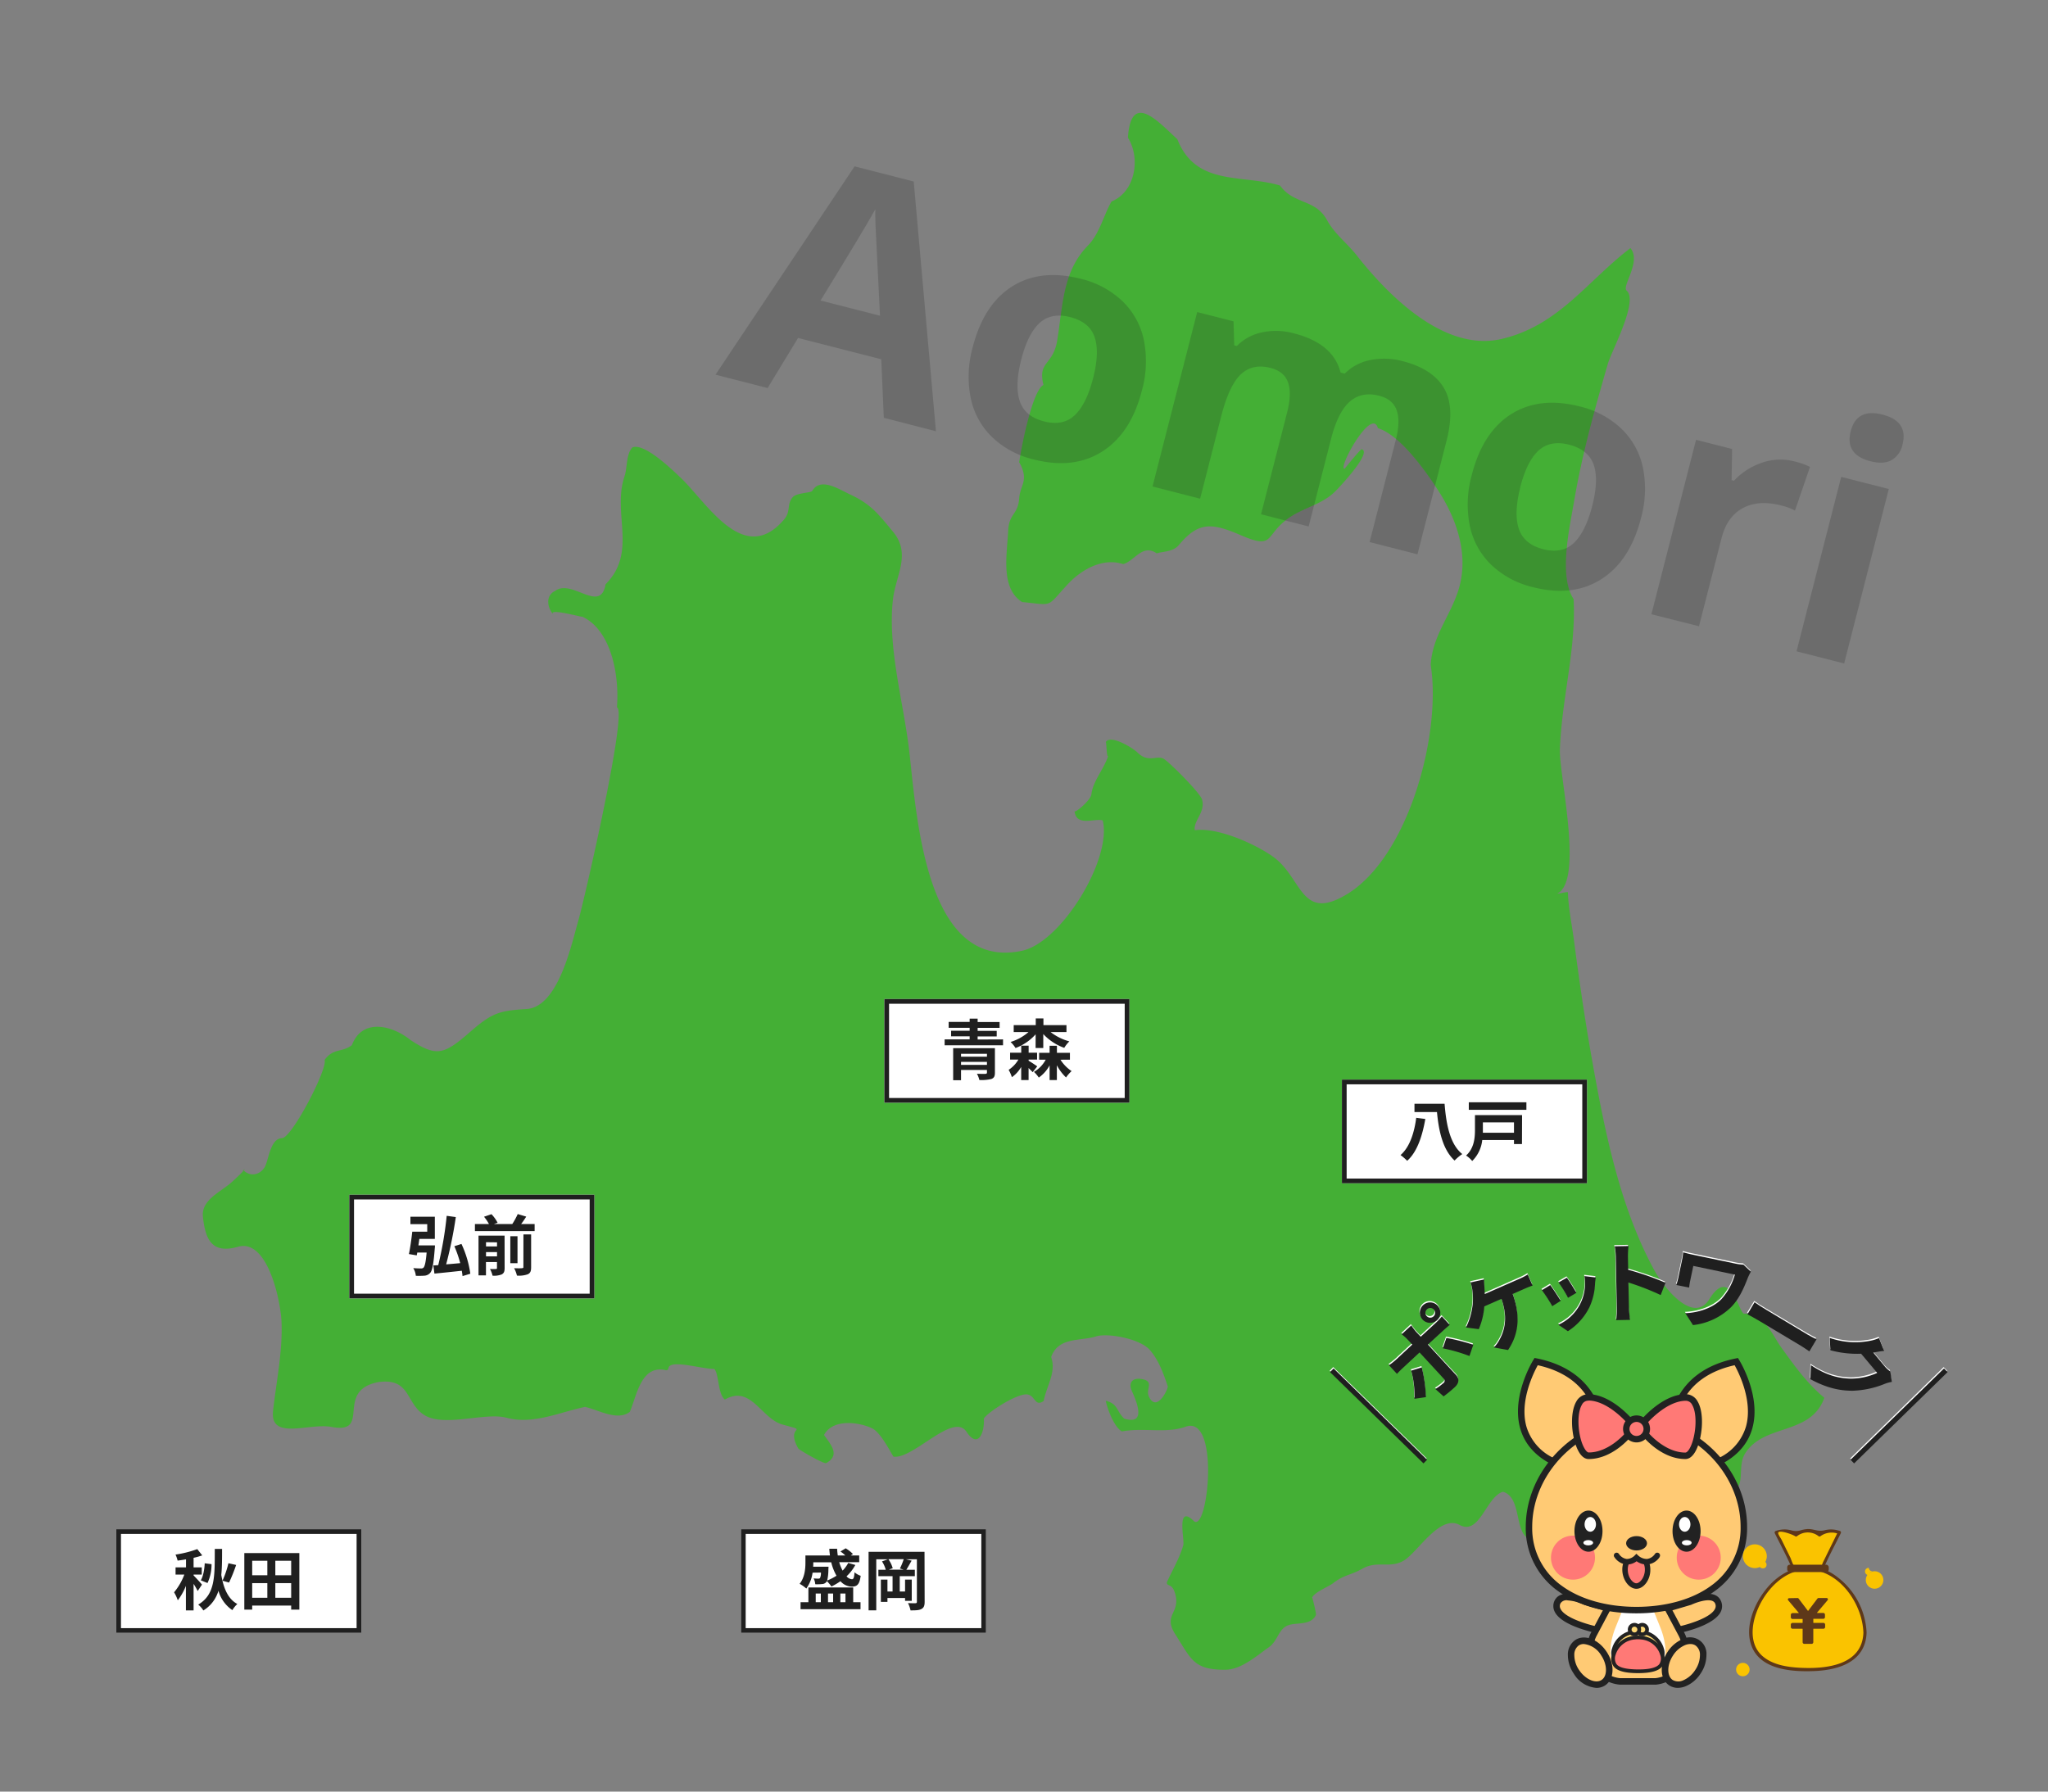 <svg xmlns="http://www.w3.org/2000/svg" viewBox="0 0 800 700"><rect x="0" y="0" width="800" height="700" fill="#808080" stroke="none"/><g id="青森"><path d="M95.17,457.45c1.4-1.55-1.38.71,0,0Z" fill="#44af35"/><path d="M695.66,526.26c-3.24-4.5-6.32-13-14.39-13-2,0-5.28-19-13.54-5.68-6.35,10.19-18-4.91-21.26-10.83-13.87-25.11-19.79-55.63-24.74-83.55-2.68-15.18-4.9-30.44-6.89-45.73-.81-6.14-2.18-12.6-2.37-18.79,0-.44-3.7.61-4.14.46,10.38-5.16.65-46.45,1-56.3.72-20,6.42-39.37,5.35-58.77-6-9.22-1.41-28.63.23-38.37,3.06-18.13,8.05-35.89,13.15-53.54,1.5-5.15,12.05-24.54,7.34-28.61-2-1.69,5.88-11.39,1.48-16.61-16.92,12.88-28,30.3-50.35,35.5s-44.22-17-56.45-32.52c-3.89-5-8.62-8.31-11.71-13.91-4.61-8.42-12.84-5.93-18.36-13.52C485.2,68,467.16,72.9,459.9,54.4c-7.48-6.85-18.14-19-19.3-.58,5,7.88,2.93,21.14-6.39,24.88-2.9,4.82-4.6,12.52-9.26,17.27-10,10.2-9.74,23.62-12,37.18-1.67,9.75-7.66,7.91-5.36,17.25-4.43,2.32-8.74,24.94-9.47,30.23a13.41,13.41,0,0,1,1.48,3.35c1.32,4.53-1.16,6.27-1.48,10.72-.47,6.57-4,5.73-4.32,12.87-.4,9-3.1,22.21,5.45,27.65,12.55,1.2,9.19,2.35,17.89-7,5.29-5.69,13.63-10.45,21.6-7.81,4.47-1.23,7.5-8.05,13.08-4.22,2.83-.82,6.42-.57,8.67-3.24,7.55-9,12.55-8.88,24.12-3.87,13.35,5.76,9.23.27,18.47-6.45,5.77-4.21,13.28-5.44,18.45-10.6,1-.94,14.73-15.38,10.37-16.52-.39-.1-5.84,6.6-6.66,7.63-2.93.22,10.57-24.45,13-15.85,8.86,2.73,19,17.26,23.73,24.61,7.27,11.31,11.92,25.3,7.73,38.62-3.31,10.47-10.13,17.87-10.84,29.28,4.27,26.41-8.38,74.81-32.75,89.61-18.19,11-17.32-6.65-29-14.81-7-4.94-21.56-11.45-30.4-10.23-.57-3.79,4.17-6.88,2.86-11.93-.64-2.47-12-13.9-14.77-15.81-3-1.93-6,1.81-10.52-2.66-1.69-1.68-10.78-7.32-12.38-3.91.4-.78.3,7.55,1.14,4.88-1.78,5.62-6.07,10.06-6.71,15.38-.27,2.35-6.36,7.45-6.58,6.61.65,6.22,7.92,2.65,11,3.62,3.72,14.95-16.07,47.61-31.49,50.92-37.73,8.1-41.15-52.51-44.09-78-2.18-19-8.57-40.53-6.34-59.42,1.1-9.27,7.16-17.59.06-26.22-6-7.27-8.81-10.92-16.87-14.66-4.29-2-11.54-6.85-14.71-1.4-.44.84-6.08.75-7.6,2.44-2.5,2.76-.64,5.47-3.45,8.78-15.72,18.43-30-6.45-40.37-16.33-3.17-3-14.12-13.69-18.83-11.87-2.52,2.61-2,8-3.06,11.17-5,14.62,5.17,29.64-7.45,42.33-2,11.71-13.21-2.4-19.76,2.63-3.82,1.79-3,6.67-.59,9.21-2.76-2.94,12.94,1.57,11.06.74,4.59,2,7.76,6.12,9.83,10.52,3.54,7.51,4.52,17.29,3.9,25,4.32,1.23-12.91,75.8-15,83-2.62,8.95-7.75,34-20.24,34.84-10.53.68-13.36,1.34-21.93,8.8-10.26,8.94-13.12,10.12-23.45,3.34-7.21-5.83-18.92-8.67-22.91,2-4.08,3-7.19,1-10.67,5.76,1.35,3.23-12.78,30.49-16.63,30.56-4.33.07-5.15,7.67-6.45,10.69s-5.2,4.95-8.47,2l-.09.05c-.56.62-1.81,1.85-4.28,4.14-4.41,4.11-12.27,7.08-11.61,13.73.93,9,3.48,14.75,13.74,11.82,11.54-3.29,16.82,21.36,17,30.18.3,11.44-2.09,22.68-3.34,34-1.26,11.63,14.07,4.6,22.75,6.21,16.13,3,1-14.15,18.39-17.51,12.46-1.68,10.63,7.91,17.63,12.68,7.67,5.21,23.92-1,32.37,1.24,10.41,2.79,20.67-2.12,30.69-4.22,5,1,12.67,5.72,17.55,1.91,2.74-6.39,4.39-18.67,14.26-16.22.7-.2.49,0,.93-1.18,1.19-3,13.3.75,17.7.63,1.92,1.43,1.38,9.79,4.22,12,10.16-5.92,14.17,7.45,22.53,9.75,11.34,3.14.76-.24,6.13,9.32.35.64,9.9,6.09,10.91,5.75,5.47-3.08,2.1-6.86-.83-11,3.62-6.76,14.41-4.82,18.94-2.51,3.57,1.84,7.81,10.83,8.25,11,7.81.93,23.28-17.53,28.47-9.72,4.69,7,7.08-.13,6.77-5-.1-1.49,12.7-10.19,17-9.6,3.1.43,2.91,5,6.39,2.53,1-5.71,5-11.09,2.9-17.14,2.84-8,11.33-6.1,17.59-8.08,4.47-1.41,17.11.86,21,5.36,3.5,4.05,5.33,9.33,7,14.29-.69,2.74-4.73,9.73-7.45,3.78-1.29-2.82,2.2-5.76-2.46-6.7-3.9-.8-5.56,1.33-4.24,4.41s6.5,13.87-2.92,11c-3.2-3.15-2.31-5.73-7.21-7,.75,3.49,3.3,10.27,6.3,12,8.71-1.61,17.1.92,24.95-1.85,13.57-4.81,8.64,42.16,3.1,36.79-6.92-6.65-3.48,7.42-4.05,9.47-1.43,5.17-4.28,9.71-6.42,14.56-.08,1.75,1.9.21,3.11,4,2.6,8-4.8,8.49.13,16.2,6.28,9.79,7.12,13.95,19.43,13.95,6.37,0,12.22-5.33,17.15-8.78,3.73-2.61,3.73-7.64,8.19-8.8,3.3-.85,8.32.1,10.19-3.74.26-.25-.68-4.33-1.43-7,1.37-2.26,6.45-4.16,8.21-5.53,4.38-3.38,6.61-2.93,11.5-5.69,5.75-3.26,10.75.13,16.17-3.18s13.94-18,21.65-13.89c7.93,4.34,10.38-11,17-12.93,7.6,2.13,4.19,16.75,10.71,18.5,7.17,1.92,13.74-12.3,17.51-16.15,2,.19,1.58,3.7,4.17,2.94,6.34-3.35,13.37-9.51,21.13-7.91,8.15,1.68,14.39,15.26,24.32,12.7C669,588,675,585.58,679,580.87c1.89-3.51.13-8.78,2.63-12.89,7.29-11.89,25.72-7,31-21.85C705.7,540.41,700.31,532.72,695.66,526.26Z" fill="#44af35"/><g id="弘前"><g id="長方形_1330-4" data-name="長方形 1330-4"><rect x="45.41" y="597.48" width="95.73" height="40.5" fill="#fff"/><rect x="46.33" y="598.4" width="93.89" height="38.66" fill="none" stroke="#1f1f1f" stroke-width="1.84"/></g><g id="弘前-2" data-name="弘前" style="isolation:isolate"><g style="isolation:isolate"><path d="M77.22,621.63a28.29,28.29,0,0,0-1.6-2.79V629.2h-3v-9.58a23.55,23.55,0,0,1-3.17,5.64A16.11,16.11,0,0,0,68,622.14,23.89,23.89,0,0,0,72,615.21H68.58V612.4h4.08v-3.14c-1.14.2-2.22.36-3.28.49a11.73,11.73,0,0,0-.82-2.35,43.3,43.3,0,0,0,8.5-2.14L79,607.71a27.06,27.06,0,0,1-3.38.95v3.74h3.19v2.81H75.62v.34c.62.59,2.83,3,3.27,3.58Zm9.53-16.44c0,3.71,0,7.11-.31,10.17.88,5.16,2.61,9.39,6.27,11.34a10.48,10.48,0,0,0-1.94,2.4,13.49,13.49,0,0,1-5.44-7.57,13.47,13.47,0,0,1-5.9,7.7,9.21,9.21,0,0,0-2-2.29c6.75-4,6.44-11.19,6.47-21.75Zm-8.32,12.26c.93-1.49,1.44-4.3,1.54-6.65l2.66.34a17,17,0,0,1-1.57,7.37Zm13.81-6a65.86,65.86,0,0,1-2.76,6.88l-2.57-.72a37.82,37.82,0,0,0,2.32-6.83Z" fill="#1f1f1f"/><path d="M116.93,606.81V628.9h-3.19v-1.58H98.51v1.58H95.44V606.81Zm-18.42,3v5.67h5.92v-5.67Zm0,14.46h5.92v-5.72H98.51Zm15.23-14.46h-6.19v5.67h6.19Zm0,14.46v-5.72h-6.19v5.72Z" fill="#1f1f1f"/></g></g></g><g id="秋田"><g id="長方形_1330-5" data-name="長方形 1330-5"><rect x="136.45" y="466.8" width="95.73" height="40.5" fill="#fff"/><rect x="137.37" y="467.72" width="93.89" height="38.66" fill="none" stroke="#1f1f1f" stroke-width="1.84"/></g><g id="秋田-2" data-name="秋田" style="isolation:isolate"><g style="isolation:isolate"><path d="M169.9,486.59s0,.82-.07,1.23c-.47,6-.93,8.56-1.81,9.54a3.24,3.24,0,0,1-2.16,1.06,30.18,30.18,0,0,1-3.43.05,6.89,6.89,0,0,0-1-3c1.21.1,2.42.13,3,.13a1.32,1.32,0,0,0,1-.31c.49-.49.91-2.14,1.22-5.9H163l-.21,1.1-3.06-.51c.49-2.32,1-5.88,1.31-8.74h5.85v-2.94h-6.57V475.4h9.54v8.66h-6.06c-.1.85-.23,1.7-.36,2.53Zm10.78,12c-.06-.64-.16-1.34-.29-2.09-3.81.42-7.76.83-10.69,1.11l-.42-3.17,1.91-.13a139.07,139.07,0,0,0,3.3-19.27l3.56.49A163.44,163.44,0,0,1,174.28,494c1.76-.13,3.64-.31,5.49-.47a43.33,43.33,0,0,0-2.29-6.62l2.78-.88a40.65,40.65,0,0,1,3.46,11.63Z" fill="#1f1f1f"/><path d="M208.84,478.24V481H185.52v-2.76H191a17,17,0,0,0-1.93-2.84l2.91-1a14.25,14.25,0,0,1,2.4,3.35l-1.42.49h7.16a29.3,29.3,0,0,0,2.12-3.89l3.32,1c-.62,1-1.31,2-2,2.91Zm-11.72,17.21c0,1.32-.26,2-1.14,2.48a8,8,0,0,1-3.58.49,10.3,10.3,0,0,0-1-2.61,21,21,0,0,0,2.32,0c.31,0,.41-.1.41-.41v-2.3h-4.3v5.21h-2.91V482.77h10.18Zm-7.27-10.1V487h4.3v-1.6Zm4.3,5.54v-1.67h-4.3v1.67Zm8,2.66h-2.81V483h2.81Zm2.32-11.24h3v12.81c0,1.52-.28,2.27-1.32,2.76a10.1,10.1,0,0,1-4.22.51,11.17,11.17,0,0,0-1.11-2.89c1.31.06,2.65.06,3.09,0s.54-.1.54-.46Z" fill="#1f1f1f"/></g></g></g><g id="八戸"><g id="長方形_1330-6" data-name="長方形 1330-6"><rect x="524.19" y="421.82" width="95.73" height="40.5" fill="#fff"/><rect x="525.11" y="422.74" width="93.89" height="38.66" fill="none" stroke="#1f1f1f" stroke-width="1.84"/></g><g id="八戸-2" data-name="八戸" style="isolation:isolate"><g style="isolation:isolate"><path d="M556.77,437.2c-1.06,5.93-2.92,12.63-7.09,16.34a20.49,20.49,0,0,0-2.6-2.24c3.84-3.3,5.48-9.43,6.13-14.56Zm7.52-5.95c.62,8,2.09,15.8,6.91,19.66a17.93,17.93,0,0,0-3,2.53c-4.59-4.2-6.19-11.5-6.88-18.94h-8.79v-3.25Z" fill="#1f1f1f"/><path d="M594.52,447H591.4v-1.58H579a13.42,13.42,0,0,1-3.92,8.2,10.46,10.46,0,0,0-2.4-2.14c3.2-2.86,3.48-7,3.48-10.13v-5.67h18.4Zm1.73-16.32v2.94h-22.5v-2.94Zm-17,7.84v2.86c0,.39,0,.8,0,1.21H591.4v-4.07Z" fill="#1f1f1f"/></g></g></g><g id="青森-2" data-name="青森"><g id="長方形_1330-7" data-name="長方形 1330-7"><rect x="345.45" y="390.34" width="95.73" height="40.5" fill="#fff"/><rect x="346.37" y="391.26" width="93.89" height="38.66" fill="none" stroke="#1f1f1f" stroke-width="1.84"/></g><g id="青森-3" data-name="青森" style="isolation:isolate"><g style="isolation:isolate"><path d="M391.81,406.11v2.29H369v-2.29h9.77V404.9h-7.24v-2.17h7.24v-1.16h-8.2v-2.29h8.2V398h3.12v1.32h8.58v2.29h-8.58v1.16h7.45v2.17h-7.45v1.21Zm-3.17,13c0,1.44-.36,2.08-1.41,2.47a16.25,16.25,0,0,1-4.67.39,9.42,9.42,0,0,0-.95-2.45c1.26.08,2.94.08,3.32.05s.6-.13.6-.52v-1H375.4v4h-3.07V409.53h16.31Zm-13.24-7.37v1.13h10.13v-1.13Zm10.13,4.33v-1.19H375.4v1.19Z" fill="#1f1f1f"/><path d="M401.79,414.43c1,.59,2.88,1.83,3.38,2.22l-1.78,2.27c-.36-.42-1-1-1.6-1.63V422H398.9v-5.13a12.45,12.45,0,0,1-3.63,4A14.92,14.92,0,0,0,394,418a12,12,0,0,0,3.81-4h-3.24v-2.69h4.35v-2.75h2.89v2.75h3.3v2.69h-3.3Zm2.76-10.31a19.81,19.81,0,0,1-7.86,5.36,11,11,0,0,0-1.94-2.37,19.14,19.14,0,0,0,7-3.86h-5.77v-2.71h8.61v-2.63h3v2.63h9v2.71h-6.19a20.69,20.69,0,0,0,7.32,3.63,12.49,12.49,0,0,0-2,2.53,20.67,20.67,0,0,1-8.19-5.39v5.46h-3Zm9.69,9.93a15.29,15.29,0,0,0,4.35,4.45,13.55,13.55,0,0,0-2.16,2.48,18,18,0,0,1-3.59-4.77V422H410v-5.75a13.79,13.79,0,0,1-4.22,4.77,13.17,13.17,0,0,0-1.88-2.22,12.29,12.29,0,0,0,4.58-4.76h-2.57v-2.69H410v-2.75h2.86v2.75h5.08v2.69Z" fill="#1f1f1f"/></g></g></g><g id="Aomori" opacity="0.2" style="isolation:isolate"><g style="isolation:isolate"><path d="M345.24,163.24l-1-22.87-32.5-8.32-11.89,19.56-20.36-5.21L333.82,65l23.1,5.92,8.68,97.58Zm-1.49-39.88q-1.58-31.12-1.74-35.2t-.09-6.39q-4,7.29-21.4,35.65Z" fill="#1d1e1e"/><path d="M446.05,152.59q-4.26,16.65-15.44,23.79t-26.85,3.13a35.22,35.22,0,0,1-16.22-8.73,29.54,29.54,0,0,1-8.36-15.29,42.84,42.84,0,0,1,.78-19.81q4.28-16.71,15.37-23.74t26.88-3a35.6,35.6,0,0,1,16.22,8.7,29.46,29.46,0,0,1,8.39,15.21A42.54,42.54,0,0,1,446.05,152.59Zm-47.13-12.06q-2.58,10.13-.59,16.16t9.5,7.95q7.43,1.91,12-2.42T427,147.73q2.58-10.12.59-16t-9.5-7.82q-7.42-1.91-12,2.28T398.92,140.53Z" fill="#1d1e1e"/><path d="M511.19,205.7l-18.6-4.76,10.19-39.8q1.89-7.38.37-11.7t-6.83-5.68q-7.14-1.83-11.71,2.59T477,162.78l-8.2,32.07-18.6-4.76,17.45-68.16,14.2,3.63.27,9.36,1,.27a19.38,19.38,0,0,1,9.8-5.32,26.42,26.42,0,0,1,12.57.39q15.3,3.92,18.17,15.3l1.64.42a19.07,19.07,0,0,1,10-5.31,27.83,27.83,0,0,1,12.71.46q11.58,3,16,10.43t1.07,20.57l-11.38,44.45L535,211.8,545.21,172q1.89-7.37.37-11.69t-6.83-5.68q-6.82-1.76-11.46,2.26t-7.35,14.62Z" fill="#1d1e1e"/><path d="M641,202.47q-4.26,16.65-15.44,23.79t-26.85,3.13a35.19,35.19,0,0,1-16.21-8.73,29.48,29.48,0,0,1-8.37-15.29,42.71,42.71,0,0,1,.79-19.81q4.26-16.71,15.36-23.74t26.88-3a35.6,35.6,0,0,1,16.22,8.7,29.46,29.46,0,0,1,8.39,15.21A42.41,42.41,0,0,1,641,202.47Zm-47.13-12.06q-2.58,10.13-.59,16.16t9.5,8q7.44,1.89,12-2.42t7.19-14.5q2.59-10.11.59-16T613,173.76q-7.44-1.9-12,2.28T593.83,190.41Z" fill="#1d1e1e"/><path d="M700.89,180.26a30.94,30.94,0,0,1,6.14,2.16l-5.87,17.08a21.48,21.48,0,0,0-5.33-2q-8.9-2.28-15,1T672.55,210l-8.88,34.68L645.08,240l17.44-68.16,14.08,3.6-.19,12.16.92.24a26.49,26.49,0,0,1,10.92-7.05A21.89,21.89,0,0,1,700.89,180.26Z" fill="#1d1e1e"/><path d="M720.37,259.23l-18.6-4.75,17.45-68.16,18.59,4.75Zm2.56-90.74q2.33-9.08,12.45-6.49t7.79,11.67a9.12,9.12,0,0,1-4.25,6.09c-2.1,1.18-4.84,1.33-8.21.47Q720.59,177.64,722.93,168.49Z" fill="#1d1e1e"/></g></g><g id="弘前-3" data-name="弘前"><g id="長方形_1330-4-2" data-name="長方形 1330-4"><rect x="289.44" y="597.48" width="95.73" height="40.5" fill="#fff"/><rect x="290.36" y="598.4" width="93.89" height="38.66" fill="none" stroke="#1f1f1f" stroke-width="1.84"/></g><g id="弘前-4" data-name="弘前" style="isolation:isolate"><g style="isolation:isolate"><path d="M317.41,614.46a13.68,13.68,0,0,1-2.45,6.21,13,13,0,0,0-2.61-1.85c2-2.48,2.27-5.88,2.27-8.27v-2.81h9.59c-.13-.85-.21-1.7-.26-2.61H327c.05.91.13,1.76.26,2.61h2.93a11.33,11.33,0,0,0-1.9-1.55l2.06-1.24a14.59,14.59,0,0,1,2.83,2.22l-.85.57h3.3v2.63h-7.81a17.1,17.1,0,0,0,1.32,3.29,13.28,13.28,0,0,0,2.21-3l2.76.8a17.43,17.43,0,0,1-3.43,4.43,3.13,3.13,0,0,0,2.12,1.14c.64,0,.87-.75,1-2.71a7.37,7.37,0,0,0,2.4,1.37c-.47,3.45-1.4,4.25-3.59,4.22a6,6,0,0,1-4.3-2.11,25,25,0,0,1-3.53,2.06,17.68,17.68,0,0,0-1.78-2.11,1.51,1.51,0,0,1-.26.41,2.17,2.17,0,0,1-1.6.75,20.48,20.48,0,0,1-2.68.08,5.85,5.85,0,0,0-.64-2.3,14.62,14.62,0,0,0,1.86.1.74.74,0,0,0,.64-.23,4.93,4.93,0,0,0,.36-2.14ZM333.28,626h2.86v2.73H312.72V626h3.06v-5.75h17.5Zm-15.59-15.59v.2c0,.49,0,1-.05,1.52h6s0,.6-.05.93a19.24,19.24,0,0,1-.47,4.48,22,22,0,0,0,3.64-1.88,19.69,19.69,0,0,1-2.06-5.25Zm.95,15.59h2v-3.38h-2Zm4.8-3.38V626h2v-3.38Zm4.82,0V626h2v-3.38Z" fill="#1f1f1f"/><path d="M361.19,625.85c0,1.52-.31,2.3-1.26,2.81s-2.24.54-4.25.54a11.41,11.41,0,0,0-1-2.86c1.19.08,2.5.08,2.91.06s.57-.13.57-.57v-16.6h-4.33l2.27.54c-.72,1.27-1.47,2.61-2.06,3.56h3.32v2.5h-5.9v6h2.08v-4.66h2.61v8.3h-2.61v-1.11h-6.88v1.52h-2.57v-8.71h2.57v4.66h2v-6h-5.54v-2.5H346a11.7,11.7,0,0,0-1.47-3.27l2.35-.83h-4.59v19.95h-3V606.32h21.85Zm-9.66-13a26.15,26.15,0,0,0,1.49-3.66h-6a11.85,11.85,0,0,1,1.7,3.53l-1.52.57H353Z" fill="#1f1f1f"/></g></g></g></g><g id="カンガル"><g id="通常"><g id="グループ_1826" data-name="グループ 1826"><path id="パス_6372" data-name="パス 6372" d="M655.9,636.74s18.58-3.85,15.1-10.91c-2.18-4.13-10.87,0-10.87,0l-10.46,3.1Z" fill="#ffca74"/><path id="パス_6373" data-name="パス 6373" d="M655.39,638.14l-7.88-9.89,12.17-3.61c1.36-.63,9.85-4.33,12.43.6a4.93,4.93,0,0,1,.06,4.5c-2.6,5.32-14.66,8-16,8.24Zm-3.56-8.53,4.57,5.73c3.82-.89,11.88-3.38,13.51-6.72a2.35,2.35,0,0,0,0-2.23c-1.29-2.46-7.22-.35-9.19.58l-.18.07Z" fill="#222"/></g><g id="グループ_1827" data-name="グループ 1827"><path id="パス_6374" data-name="パス 6374" d="M623.57,636.75s-18.58-3.86-15.1-10.92c2.17-4.13,10.86,0,10.86,0l10.47,3.1Z" fill="#ffca74"/><path id="パス_6375" data-name="パス 6375" d="M624.07,638.14l-.76-.16c-1.37-.29-13.42-2.92-16-8.25a4.9,4.9,0,0,1,0-4.46c2.61-5,11.1-1.26,12.45-.63L632,628.25Zm-11.83-12.89a2.77,2.77,0,0,0-2.65,1.17,2.32,2.32,0,0,0,0,2.2c1.63,3.34,9.69,5.83,13.51,6.72l4.57-5.73L618.79,627a18.22,18.22,0,0,0-6.55-1.72Z" fill="#222"/></g><g id="グループ_1828" data-name="グループ 1828"><path id="パス_6376" data-name="パス 6376" d="M657.69,640.52a13.52,13.52,0,0,0-.94-2.18l-5.44-10.24L640.14,626v-.16l-.43.08-.44-.08V626l-11.16,2.11-5.44,10.24a12.56,12.56,0,0,0,7.52,18.1,12.2,12.2,0,0,0,2.68.51h13.67A12.74,12.74,0,0,0,658.2,643.2,13.5,13.5,0,0,0,657.69,640.52Z" fill="#ffca74"/><path id="パス_6377" data-name="パス 6377" d="M646.59,658.22H632.77A14,14,0,0,1,620,643.09a14.83,14.83,0,0,1,.57-2.94,13.68,13.68,0,0,1,1-2.39L627.27,627,638,625v-.65l1.7.33,1.7-.33V625l10.73,2,5.72,10.78a13,13,0,0,1,1,2.39h0a14,14,0,0,1-9.3,17.5,13.41,13.41,0,0,1-2.94.57Zm-13.66-2.53h13.55a11.49,11.49,0,0,0,10.45-12.44,11.85,11.85,0,0,0-.45-2.36,12.11,12.11,0,0,0-.85-1.95l-5.16-9.71-10.77-2-10.76,2-5.16,9.71a11.28,11.28,0,0,0-.85,1.95,11.49,11.49,0,0,0,7.64,14.34A11.87,11.87,0,0,0,632.93,655.69Z" fill="#222"/></g><path id="パス_6378" data-name="パス 6378" d="M634.17,652.58c-3.54-1.05-6.2-3.89-4.65-11.6a30.43,30.43,0,0,1,1.59-5.21l2.79-6.94h11.83l2.79,6.94a29.57,29.57,0,0,1,1.59,5.21c1.56,7.71-1.1,10.55-4.64,11.6a11.46,11.46,0,0,1-3.19.42h-4.92A11.41,11.41,0,0,1,634.17,652.58Z" fill="#fff"/><g id="グループ_1829" data-name="グループ 1829"><ellipse id="楕円形_70" data-name="楕円形 70" cx="657.86" cy="649.64" rx="9.34" ry="6.45" transform="translate(-247.23 838.41) rotate(-56.42)" fill="#ffca74"/><path id="パス_6379" data-name="パス 6379" d="M655.39,659.47a6.05,6.05,0,0,1-3.39-1c-3.61-2.39-3.85-8.15-.57-13.11a13,13,0,0,1,5.81-4.93,6.42,6.42,0,0,1,8.64,2.77,6.34,6.34,0,0,1,.7,3.42,13,13,0,0,1-2.29,7.27h0a13,13,0,0,1-5.81,4.94A8.4,8.4,0,0,1,655.39,659.47Zm4.93-17.13a5.62,5.62,0,0,0-2.14.45,10.38,10.38,0,0,0-4.64,4c-2.42,3.65-2.49,8.05-.15,9.6a4.42,4.42,0,0,0,4.15.12,10.52,10.52,0,0,0,4.64-4h0a10.38,10.38,0,0,0,1.86-5.83,4.41,4.41,0,0,0-1.72-3.77,3.54,3.54,0,0,0-2-.56Z" fill="#222"/></g><g id="グループ_1830" data-name="グループ 1830"><ellipse id="楕円形_71" data-name="楕円形 71" cx="621.16" cy="649.63" rx="6.45" ry="9.34" transform="translate(-255.64 451.96) rotate(-33.58)" fill="#ffca74"/><path id="パス_6380" data-name="パス 6380" d="M623.6,659.48a11.3,11.3,0,0,1-8.86-5.58,12.94,12.94,0,0,1-2.29-7.27,6.84,6.84,0,0,1,2.85-5.83c3.61-2.39,9-.38,12.29,4.58h0c3.29,5,3,10.71-.56,13.1A6.06,6.06,0,0,1,623.6,659.48Zm-4.91-17.14a3.57,3.57,0,0,0-2,.56,4.41,4.41,0,0,0-1.72,3.77,10.38,10.38,0,0,0,1.86,5.83c2.42,3.65,6.45,5.42,8.79,3.88s2.27-6-.15-9.6h0a9.06,9.06,0,0,0-6.79-4.44Z" fill="#222"/></g><g id="グループ_1831" data-name="グループ 1831"><path id="パス_6381" data-name="パス 6381" d="M624.87,557.79s.57-20.68-24.81-25.81c0,0-16.78,27,6.62,39Z" fill="#ffca74"/><path id="パス_6382" data-name="パス 6382" d="M606.79,572.47l-.7-.35c-6.47-3.32-10.6-8.06-12.28-14.1-3.48-12.55,4.82-26.13,5.17-26.7l.46-.75.86.17c13.6,2.75,19.9,9.94,22.79,15.49a25.94,25.94,0,0,1,3,11.6l0,.62Zm-6.1-39.06c-1.64,3-7.19,14.06-4.44,23.94a19.84,19.84,0,0,0,10.32,12.16l17-12.36c-.12-3.35-1.86-19.07-22.89-23.74Zm24.17,24.39,0,0" fill="#222"/></g><g id="グループ_1832" data-name="グループ 1832"><path id="パス_6383" data-name="パス 6383" d="M653.45,557.79s-.57-20.68,24.8-25.81c0,0,16.79,27-6.61,39Z" fill="#ffca74"/><path id="パス_6384" data-name="パス 6384" d="M671.53,572.47l-19.33-14v-.62c0-.22-.3-21.81,25.82-27.08l.86-.18.46.75c.36.57,8.66,14.15,5.17,26.7-1.68,6-5.81,10.78-12.29,14.1Zm-16.81-15.32,17,12.35a19.86,19.86,0,0,0,10.31-12.15c2.75-9.89-2.8-21-4.44-23.94C656.58,538.08,654.85,553.8,654.72,557.15Z" fill="#222"/></g><g id="グループ_1833" data-name="グループ 1833"><path id="パス_6385" data-name="パス 6385" d="M681.18,596.57c0,21.15-18.79,32.52-42,32.52s-42-11.37-42-32.52,18.78-41.41,42-41.41S681.18,575.41,681.18,596.57Z" fill="#ffca74"/><path id="パス_6386" data-name="パス 6386" d="M639.22,630.35c-12,0-22.77-3-30.42-8.56A30,30,0,0,1,596,596.57c0-22.73,20.2-42.67,43.23-42.67s43.23,19.94,43.23,42.67a30,30,0,0,1-12.82,25.22C662,627.31,651.18,630.35,639.22,630.35Zm0-73.92c-21.69,0-40.7,18.75-40.7,40.14a27.53,27.53,0,0,0,11.76,23.17c7.22,5.21,17.5,8.08,28.94,8.08s21.71-2.87,28.93-8.08a27.54,27.54,0,0,0,11.77-23.17C679.92,575.18,660.9,556.43,639.22,556.43Z" fill="#222"/></g><ellipse id="楕円形_72" data-name="楕円形 72" cx="639.28" cy="602.98" rx="4.08" ry="2.8" fill="#222"/><path id="パス_6387" data-name="パス 6387" d="M635.19,610.28a6.71,6.71,0,0,0-.4,2.35c0,3.55,2.33,6.43,4.43,6.43s4.42-2.88,4.42-6.43a6.63,6.63,0,0,0-.36-2.25l-4-1.31Z" fill="#ff7976"/><circle id="楕円形_73" data-name="楕円形 73" cx="614.45" cy="608.59" r="8.6" fill="#ff7976"/><circle id="楕円形_74" data-name="楕円形 74" cx="663.57" cy="608.59" r="8.6" fill="#ff7976"/><path id="パス_6388" data-name="パス 6388" d="M635.64,611.28h-.28a6.4,6.4,0,0,1-4.7-2.84,1.08,1.08,0,1,1,1.66-1.39l.06.07a4.38,4.38,0,0,0,3.08,2,4.54,4.54,0,0,0,3-1.27l.75-.77.77.73a5.1,5.1,0,0,0,3.4,1.3,4.49,4.49,0,0,0,3.11-2,1.08,1.08,0,0,1,1.77,1.25l0,.07a6.57,6.57,0,0,1-4.68,2.84A6.8,6.8,0,0,1,639.3,610,6.29,6.29,0,0,1,635.64,611.28Z" fill="#222"/><path id="パス_6389" data-name="パス 6389" d="M639.22,620.76c-2.89,0-5.51-3.58-5.51-7.51a8,8,0,0,1,.46-2.73,1.08,1.08,0,0,1,2,.75,5.83,5.83,0,0,0-.32,2c0,3.1,2,5.34,3.34,5.34s3.34-2.24,3.34-5.34a5.79,5.79,0,0,0-.29-1.89,1.08,1.08,0,1,1,2-.8l0,.09a7.62,7.62,0,0,1,.42,2.6C644.73,617.18,642.1,620.76,639.22,620.76Z" fill="#222"/><g id="グループ_1834" data-name="グループ 1834"><ellipse id="楕円形_75" data-name="楕円形 75" cx="658.81" cy="598.24" rx="5.48" ry="8.04" fill="#222"/><ellipse id="楕円形_76" data-name="楕円形 76" cx="658.1" cy="595.59" rx="2.23" ry="2.88" fill="#fff"/><ellipse id="楕円形_77" data-name="楕円形 77" cx="658.89" cy="602.77" rx="1.9" ry="1.04" fill="#fff"/></g><g id="グループ_1835" data-name="グループ 1835"><ellipse id="楕円形_78" data-name="楕円形 78" cx="620.5" cy="598.24" rx="5.48" ry="8.04" fill="#222"/><ellipse id="楕円形_79" data-name="楕円形 79" cx="621.2" cy="595.59" rx="2.23" ry="2.88" fill="#fff"/><ellipse id="楕円形_80" data-name="楕円形 80" cx="620.41" cy="602.77" rx="1.9" ry="1.04" fill="#fff"/></g><g id="グループ_1839" data-name="グループ 1839"><g id="グループ_1836" data-name="グループ 1836"><path id="パス_6390" data-name="パス 6390" d="M642.14,555.49s7.81-9.38,16.23-9.5,5.26,22.81,0,22.81c-8.9,0-15.65-8.44-15.65-8.44Z" fill="#ff7976"/><path id="パス_6391" data-name="パス 6391" d="M658.36,570.07c-9.4,0-16.35-8.55-16.64-8.92l-.22-.28-.69-5.77.35-.42c.34-.4,8.29-9.82,17.19-9.95a5.31,5.31,0,0,1,4.8,2.87c2.81,4.75,1.83,14.74-.93,19.58-1.36,2.39-2.85,2.89-3.85,2.89Zm-14.44-10.24c1.21,1.38,7.13,7.71,14.44,7.71h0c.36,0,1-.42,1.66-1.61,2.36-4.14,3.25-13.15,1-17a2.78,2.78,0,0,0-2.58-1.63c-6.78.1-13.36,6.91-14.93,8.65Z" fill="#222"/></g><g id="グループ_1837" data-name="グループ 1837"><path id="パス_6392" data-name="パス 6392" d="M636.77,555.49s-7.82-9.38-16.24-9.5-5.26,22.81,0,22.81c8.91,0,15.65-8.44,15.65-8.44Z" fill="#ff7976"/><path id="パス_6393" data-name="パス 6393" d="M620.54,570.07h0c-1,0-2.49-.5-3.85-2.89-2.77-4.84-3.74-14.83-.94-19.58a5.38,5.38,0,0,1,4.81-2.87c8.89.13,16.85,9.55,17.19,9.95l.34.42-.69,5.77-.22.28C636.89,561.51,629.94,570.07,620.54,570.07Zm-.08-22.81a2.78,2.78,0,0,0-2.54,1.62c-2.29,3.89-1.41,12.9,1,17,.67,1.19,1.3,1.62,1.65,1.62h0c7.34,0,13.24-6.33,14.44-7.71l.47-3.93c-1.57-1.74-8.16-8.55-14.93-8.65Z" fill="#222"/></g><g id="グループ_1838" data-name="グループ 1838"><circle id="楕円形_81" data-name="楕円形 81" cx="639.28" cy="558.3" r="4.01" fill="#ff7976"/><path id="パス_6394" data-name="パス 6394" d="M639.28,563.57a5.27,5.27,0,1,1,5.27-5.27h0A5.28,5.28,0,0,1,639.28,563.57Zm0-8A2.74,2.74,0,1,0,642,558.3h0A2.74,2.74,0,0,0,639.28,555.56Z" fill="#222"/></g></g><g id="グループ_1844" data-name="グループ 1844"><g id="グループ_1840" data-name="グループ 1840"><path id="パス_6395" data-name="パス 6395" d="M649.21,644.19a9.18,9.18,0,0,0-8.2-6.53,6.77,6.77,0,0,0-1-.08h-.36a6.77,6.77,0,0,0-1,.08,9.18,9.18,0,0,0-8.2,6.53c-1,4.06.62,6.51,9.1,6.6h.58C648.59,650.7,650.23,648.25,649.21,644.19Z" fill="#ffd974"/><path id="パス_6396" data-name="パス 6396" d="M640,651.52h-.45c-5-.06-7.88-.9-9.24-2.65a5.44,5.44,0,0,1-.58-4.86,9.9,9.9,0,0,1,8.81-7.06,6.89,6.89,0,0,1,1.1-.09H640a7.17,7.17,0,0,1,1.13.09,9.92,9.92,0,0,1,8.78,7.06,5.44,5.44,0,0,1-.59,4.86c-1.35,1.75-4.28,2.59-9.21,2.64Zm-.18-1.46h.29c4.38,0,7-.72,8.08-2.08a4.06,4.06,0,0,0,.32-3.62h0a8.49,8.49,0,0,0-7.59-6,5.62,5.62,0,0,0-.92-.08h-.29a6.33,6.33,0,0,0-1,.07,8.5,8.5,0,0,0-7.6,6,4.08,4.08,0,0,0,.32,3.63c1,1.35,3.69,2,8.08,2.08h.28Z" fill="#222"/></g><g id="グループ_1841" data-name="グループ 1841"><path id="パス_6397" data-name="パス 6397" d="M649.21,646.39a9.17,9.17,0,0,0-8.2-6.52,6.77,6.77,0,0,0-1-.09h-.36a6.77,6.77,0,0,0-1,.09,9.17,9.17,0,0,0-8.2,6.52c-1,4.07.62,6.52,9.1,6.61h.58C648.59,652.91,650.23,650.46,649.21,646.39Z" fill="#ff7976"/><path id="パス_6398" data-name="パス 6398" d="M640,653.72h-.45c-5-.05-7.88-.89-9.24-2.65a5.42,5.42,0,0,1-.58-4.85,9.93,9.93,0,0,1,8.81-7.07,10.4,10.4,0,0,1,1.1-.09H640a8.62,8.62,0,0,1,1.13.1,9.9,9.9,0,0,1,8.78,7.06,5.42,5.42,0,0,1-.59,4.85c-1.35,1.76-4.28,2.6-9.21,2.65Zm-.18-1.45h.29c4.38,0,7-.73,8.08-2.09a4.06,4.06,0,0,0,.32-3.62h0a8.5,8.5,0,0,0-7.59-6,5.62,5.62,0,0,0-.92-.08h-.29a6.35,6.35,0,0,0-1,.08,8.51,8.51,0,0,0-7.61,6,4.1,4.1,0,0,0,.33,3.62c1,1.36,3.69,2,8.08,2.09h.28Z" fill="#222"/></g><g id="グループ_1842" data-name="グループ 1842"><circle id="楕円形_82" data-name="楕円形 82" cx="641.53" cy="636.7" r="1.85" fill="#ffd974"/><path id="パス_6399" data-name="パス 6399" d="M641.53,639.28a2.59,2.59,0,1,1,2.58-2.59,2.58,2.58,0,0,1-2.58,2.59Zm0-3.72a1.13,1.13,0,1,0,1.13,1.13h0a1.13,1.13,0,0,0-1.13-1.12Z" fill="#222"/></g><g id="グループ_1843" data-name="グループ 1843"><circle id="楕円形_83" data-name="楕円形 83" cx="638.47" cy="636.7" r="1.85" fill="#ffd974"/><path id="パス_6400" data-name="パス 6400" d="M638.47,639.28a2.59,2.59,0,1,1,2.58-2.59,2.58,2.58,0,0,1-2.58,2.59Zm0-3.72a1.13,1.13,0,1,0,1.13,1.13h0a1.13,1.13,0,0,0-1.13-1.12Z" fill="#222"/></g></g></g><path d="M728.51,637.93c0,11-10,14.39-22.27,14.39S684,648.91,684,637.93s10-25.36,22.28-25.36S728.51,627,728.51,637.93Z" fill="#fac300"/><path d="M727.89,637.93c-.47,12.7-14.53,14.2-24.56,13.7-5-.25-10.67-1.07-14.66-4.41-4.47-3.73-4.7-9.74-3.26-15,2.72-9.91,12-20.55,23.24-18.77,11,1.74,18.91,13.91,19.24,24.5a.63.63,0,0,0,1.25,0,28.94,28.94,0,0,0-13.65-23.31c-8.62-5.08-18.2-2.08-24.59,5.07-5.37,6-10,16.29-6.34,24.27,3.94,8.52,15.78,9.24,23.86,8.94,9.82-.35,20.3-3.61,20.72-15C729.17,637.13,727.92,637.13,727.89,637.93Z" fill="#5e3819"/><ellipse cx="685.48" cy="608.03" rx="4.68" ry="4.65" fill="#fac300"/><ellipse cx="688.62" cy="611.36" rx="1.44" ry="1.43" fill="#fac300"/><ellipse cx="732.26" cy="617.32" rx="3.44" ry="3.42" fill="#fac300"/><ellipse cx="680.8" cy="652.32" rx="2.64" ry="2.62" fill="#fac300"/><path d="M731.4,614c-.95.27-1.17.49-1.44,1.43a1.43,1.43,0,1,1,0-2.86C730.23,613.51,730.45,613.73,731.4,614Z" fill="#fac300"/><path d="M718.57,598.74l-6.29,12.79-.43,1H700.62l-.43-1-6.29-12.79a7.07,7.07,0,0,1,3.17-.73,6.93,6.93,0,0,1,4.58,1.67,7.13,7.13,0,0,1,9.17,0A6.93,6.93,0,0,1,715.4,598,7.07,7.07,0,0,1,718.57,598.74Z" fill="#fac300"/><path d="M718,598.43c-1.82,3.7-3.65,7.39-5.46,11.1a13.19,13.19,0,0,0-1,2.42c-1.14.69-5,0-6.3,0-1.12,0-4.16,0-4.3-.07-.67-.53-1.25-2.64-1.61-3.36l-3.45-7c-.26-.53-1.34-2-1.28-2.59.16-1.35,5.6.55,6.67,1.32a.6.6,0,0,0,.63,0,6.81,6.81,0,0,1,8.53,0,.6.6,0,0,0,.63,0,7.45,7.45,0,0,1,7.27-.88c.76.27,1.09-.93.34-1.2a10.25,10.25,0,0,0-6.17-.22c-2.53.52-3.79-.55-6.33-.54a13.06,13.06,0,0,0-2.68.47,6.17,6.17,0,0,1-3.66.07,10.13,10.13,0,0,0-6.16.22.63.63,0,0,0-.37.92c2.22,4.53,4.7,9,6.65,13.67a.65.65,0,0,0,.6.46h11.23a.65.65,0,0,0,.6-.46c1.95-4.66,4.43-9.14,6.66-13.67C719.46,598.34,718.39,597.7,718,598.43Z" fill="#5e3819"/><rect x="698.13" y="611.34" width="16.22" height="2.89" rx="0.98" fill="#5e3819"/><path d="M702.16,624.37a.51.51,0,0,1,.41.2l3.69,4.87h0l3.69-4.87a.51.51,0,0,1,.4-.2h3.18a.51.51,0,0,1,.39.83l-4.12,4.87a.08.08,0,0,0,.06.13h2.34a.68.68,0,0,1,.68.69v.92a.68.68,0,0,1-.68.69H708.4a.08.08,0,0,0-.07,0h0a0,0,0,0,0,0,0V634a.09.09,0,0,0,.08.08h3.85a.68.68,0,0,1,.68.68v.93a.68.68,0,0,1-.68.69H708.4a.08.08,0,0,0-.08.08v5.15a.67.67,0,0,1-.68.68h-2.81a.68.68,0,0,1-.68-.68v-5.15a.08.08,0,0,0-.08-.08h-3.85a.69.69,0,0,1-.68-.69v-.93a.69.69,0,0,1,.68-.68h3.85a.09.09,0,0,0,.08-.08v-1.44h0a.09.09,0,0,0-.08,0h-3.85a.69.69,0,0,1-.68-.69v-.92a.69.69,0,0,1,.68-.69h2.34a.08.08,0,0,0,.06-.13l-4.11-4.87a.5.5,0,0,1,.38-.83Z" fill="#5e3819"/><path d="M557.65,524.83l10.91,11.81c1.37,1.48,1.37,3.17-.43,4.83a51.3,51.3,0,0,1-4.36,3.6l-3.21-2.87a24.62,24.62,0,0,0,3.1-2.3,1.09,1.09,0,0,0,.1-1.78c-.85-1-8.29-9-9.39-10.22l0,0-6.46,6a33.22,33.22,0,0,0-2.37,2.38l-3.12-3.38a28.8,28.8,0,0,0,2.65-2.08l6.46-6-1.88-2a18.16,18.16,0,0,0-2.27-2l3.76-3.48a29.43,29.43,0,0,0,1.81,2.43l1.88,2,5.92-5.47a27,27,0,0,0,2.33-2.48l3.07,3.33c-.83.68-1.85,1.57-2.53,2.2Zm-2.41,8.91a53.82,53.82,0,0,1,1.64,11.62l-4.48.65a36.07,36.07,0,0,0-1.28-11Zm.3-18.69a4,4,0,1,1,5.67.22A4,4,0,0,1,555.54,515.05Zm1.55-1.44a1.88,1.88,0,1,0,2.77-2.55,1.88,1.88,0,0,0-2.77,2.55Zm7.76,8.61a81.48,81.48,0,0,1,10.52,2.67l-1.5,4.4a64.87,64.87,0,0,0-10.4-3Z" fill="#fff"/><path d="M593.43,499.11a22,22,0,0,0,3.2-1.67l1.91,4.34c-1.23.39-2.62,1-3.35,1.32l-4.43,2c3.14,8.67,2.33,15.76-1.81,21.89l-5.53-1a12.83,12.83,0,0,0,2.22-3.1c2.21-4,3.13-9,.72-15.88l-6.68,2.94a28.48,28.48,0,0,1-2.17,8.89l-5-.65a26.37,26.37,0,0,0,2.6-8.93,21.52,21.52,0,0,0-.06-5.12,13.44,13.44,0,0,0-.77-3.55l5.31-1.17c0,.95.08,2.24.12,3s.11,1.73.13,2.71Z" fill="#fff"/><path d="M609.52,507.75l-3.31,2.07a60.42,60.42,0,0,0-4.05-6.24l3.27-2C606.47,503,608.6,506.22,609.52,507.75Zm13.69-9.14c-.17,1-.22,1.66-.27,2.29a24.43,24.43,0,0,1-2.25,9.42,23.47,23.47,0,0,1-8.37,9.28l-3.72-2.52a17.69,17.69,0,0,0,10.2-19Zm-7.57,6-3.27,1.95a49.83,49.83,0,0,0-3.7-6l3.26-1.86C612.75,499.81,615,503.34,615.64,504.61Z" fill="#fff"/><path d="M648.57,505.52a102.38,102.38,0,0,0-12.59-4.9l.19,9.79c0,1,.25,3.42.41,4.8l-5.39.11a38.61,38.61,0,0,0,.25-4.82L631,490.65a23.43,23.43,0,0,0-.43-4.18l5.4-.1a35.87,35.87,0,0,0-.23,4.19l.11,5.08a113.84,113.84,0,0,1,14.56,5.07Z" fill="#fff"/><path d="M683.79,496.35a20.58,20.58,0,0,0-1.08,2.15c-1.36,3.42-3.16,8.17-6.66,11.71a25.19,25.19,0,0,1-14.87,7l-3-4.65c4.81-.16,10.61-1.88,14.17-5.55a24.8,24.8,0,0,0,5.21-9.51l-16.25-3.41-1.19,5.66a25,25,0,0,0-.44,2.8l-5-1a28.14,28.14,0,0,0,.75-2.74l1.5-7.15a27.37,27.37,0,0,0,.43-2.88c1.06.3,2.54.68,4.1,1l16.18,3.39a17.49,17.49,0,0,0,3.27.44Z" fill="#fff"/><path d="M685.24,508.29c1,.73,3.13,2.12,4.67,3l15.94,9.54c1.37.81,2.78,1.5,3.58,1.9l-2.78,4.66c-.7-.46-2.14-1.48-3.39-2.23l-15.94-9.54c-1.69-1-3.72-2.14-4.87-2.71Z" fill="#fff"/><path d="M738.81,539.41a13.27,13.27,0,0,0-2.65.71,36,36,0,0,1-12.73,2.75c-5.19,0-10.28-1.18-16.43-4.53l.21-5.48c6.15,4.11,10.92,5.14,15.48,5.27a24.54,24.54,0,0,0,10.4-2.25l-6.21-7.48a39.27,39.27,0,0,1-12-1.36l-.27-4.82a30.51,30.51,0,0,0,15.46,1.2,16.51,16.51,0,0,0,3.79-1.13l1.95,5c-1.46.13-3.21.46-4.06.63l-.2,0,4.44,5.35a11,11,0,0,0,2.24,2Z" fill="#fff"/><line x1="556.61" y1="570.55" x2="520.1" y2="534.86" fill="none" stroke="#fff" stroke-miterlimit="10" stroke-width="2"/><line x1="723.42" y1="570.55" x2="759.94" y2="534.86" fill="none" stroke="#fff" stroke-miterlimit="10" stroke-width="2"/><path d="M557.79,525.34l10.91,11.82c1.36,1.47,1.37,3.16-.43,4.83a51.3,51.3,0,0,1-4.36,3.6l-3.21-2.87a24.62,24.62,0,0,0,3.1-2.3,1.09,1.09,0,0,0,.09-1.79c-.84-1-8.28-9-9.38-10.21l0,0-6.45,6c-.76.7-1.73,1.64-2.37,2.37l-3.12-3.38a27.07,27.07,0,0,0,2.65-2.07l6.45-6-1.87-2a16.11,16.11,0,0,0-2.28-2l3.77-3.48a25.49,25.49,0,0,0,1.81,2.42l1.88,2,5.92-5.47a28.35,28.35,0,0,0,2.33-2.48l3.07,3.33c-.83.68-1.85,1.57-2.54,2.2Zm-2.41,8.92A54.45,54.45,0,0,1,557,545.88l-4.48.65a36.07,36.07,0,0,0-1.28-11Zm.3-18.7a4,4,0,1,1,5.67.23A4,4,0,0,1,555.68,515.56Zm1.55-1.43a1.89,1.89,0,1,0,2.77-2.56,1.89,1.89,0,0,0-2.77,2.56Zm7.76,8.61a79.87,79.87,0,0,1,10.52,2.67l-1.5,4.4a64.87,64.87,0,0,0-10.4-3Z" fill="#1f1f1f"/><path d="M593.57,499.63a22,22,0,0,0,3.2-1.67l1.91,4.34c-1.23.39-2.62,1-3.35,1.32l-4.43,1.95c3.14,8.68,2.33,15.76-1.82,21.9l-5.52-1a12.83,12.83,0,0,0,2.22-3.1c2.21-4,3.12-9,.72-15.89l-6.68,2.94a28.54,28.54,0,0,1-2.17,8.9l-5-.65a26.35,26.35,0,0,0,2.6-8.94,21.45,21.45,0,0,0-.06-5.11,13.44,13.44,0,0,0-.77-3.55l5.31-1.17c0,.94.08,2.23.12,3s.11,1.73.13,2.7Z" fill="#1f1f1f"/><path d="M609.66,508.26l-3.31,2.08a60.42,60.42,0,0,0-4.05-6.24l3.27-2C606.61,503.47,608.74,506.74,609.66,508.26Zm13.69-9.13c-.17,1-.22,1.66-.28,2.28a24.15,24.15,0,0,1-2.24,9.42,23.5,23.5,0,0,1-8.37,9.29l-3.72-2.52a17.67,17.67,0,0,0,10.19-19Zm-7.57,6-3.27,1.94a52,52,0,0,0-3.7-6l3.26-1.85C612.88,500.33,615.1,503.86,615.78,505.13Z" fill="#1f1f1f"/><path d="M648.7,506a98.12,98.12,0,0,0-12.59-4.9l.2,9.78c0,1,.25,3.43.41,4.81l-5.39.11a36.88,36.88,0,0,0,.24-4.82l-.4-19.85a23.43,23.43,0,0,0-.43-4.18l5.4-.11a36.12,36.12,0,0,0-.23,4.19l.1,5.09a111.53,111.53,0,0,1,14.57,5.07Z" fill="#1f1f1f"/><path d="M683.93,496.87a21.48,21.48,0,0,0-1.08,2.14c-1.36,3.43-3.17,8.18-6.66,11.72a25.19,25.19,0,0,1-14.87,7l-3-4.65c4.81-.16,10.61-1.88,14.17-5.55a24.77,24.77,0,0,0,5.21-9.52l-16.25-3.4-1.19,5.65a25.64,25.64,0,0,0-.44,2.81l-5-1a28.14,28.14,0,0,0,.75-2.74l1.5-7.15a27.36,27.36,0,0,0,.42-2.88c1.07.3,2.55.68,4.11,1l16.18,3.39a19.34,19.34,0,0,0,3.27.44Z" fill="#1f1f1f"/><path d="M685.38,508.81c1,.73,3.13,2.11,4.67,3L706,521.39c1.37.81,2.78,1.49,3.58,1.9L706.79,528c-.7-.46-2.14-1.48-3.39-2.23l-15.94-9.54c-1.7-1-3.72-2.14-4.87-2.71Z" fill="#1f1f1f"/><path d="M739,539.92a14.05,14.05,0,0,0-2.65.72,36.07,36.07,0,0,1-12.73,2.74c-5.19,0-10.29-1.17-16.44-4.52l.22-5.48c6.15,4.11,10.92,5.14,15.48,5.27a24.72,24.72,0,0,0,10.4-2.25L727,528.92a39.68,39.68,0,0,1-12-1.36l-.26-4.82a30.37,30.37,0,0,0,15.46,1.19,16.46,16.46,0,0,0,3.79-1.12l2,5c-1.46.13-3.21.46-4.06.63l-.2,0,4.44,5.35a11,11,0,0,0,2.24,2.05Z" fill="#1f1f1f"/><line x1="556.75" y1="571.06" x2="520.24" y2="535.38" fill="#1f1f1f" stroke="#1f1f1f" stroke-miterlimit="10" stroke-width="2"/><line x1="723.56" y1="571.06" x2="760.08" y2="535.38" fill="#1f1f1f" stroke="#1f1f1f" stroke-miterlimit="10" stroke-width="2"/></g></svg>